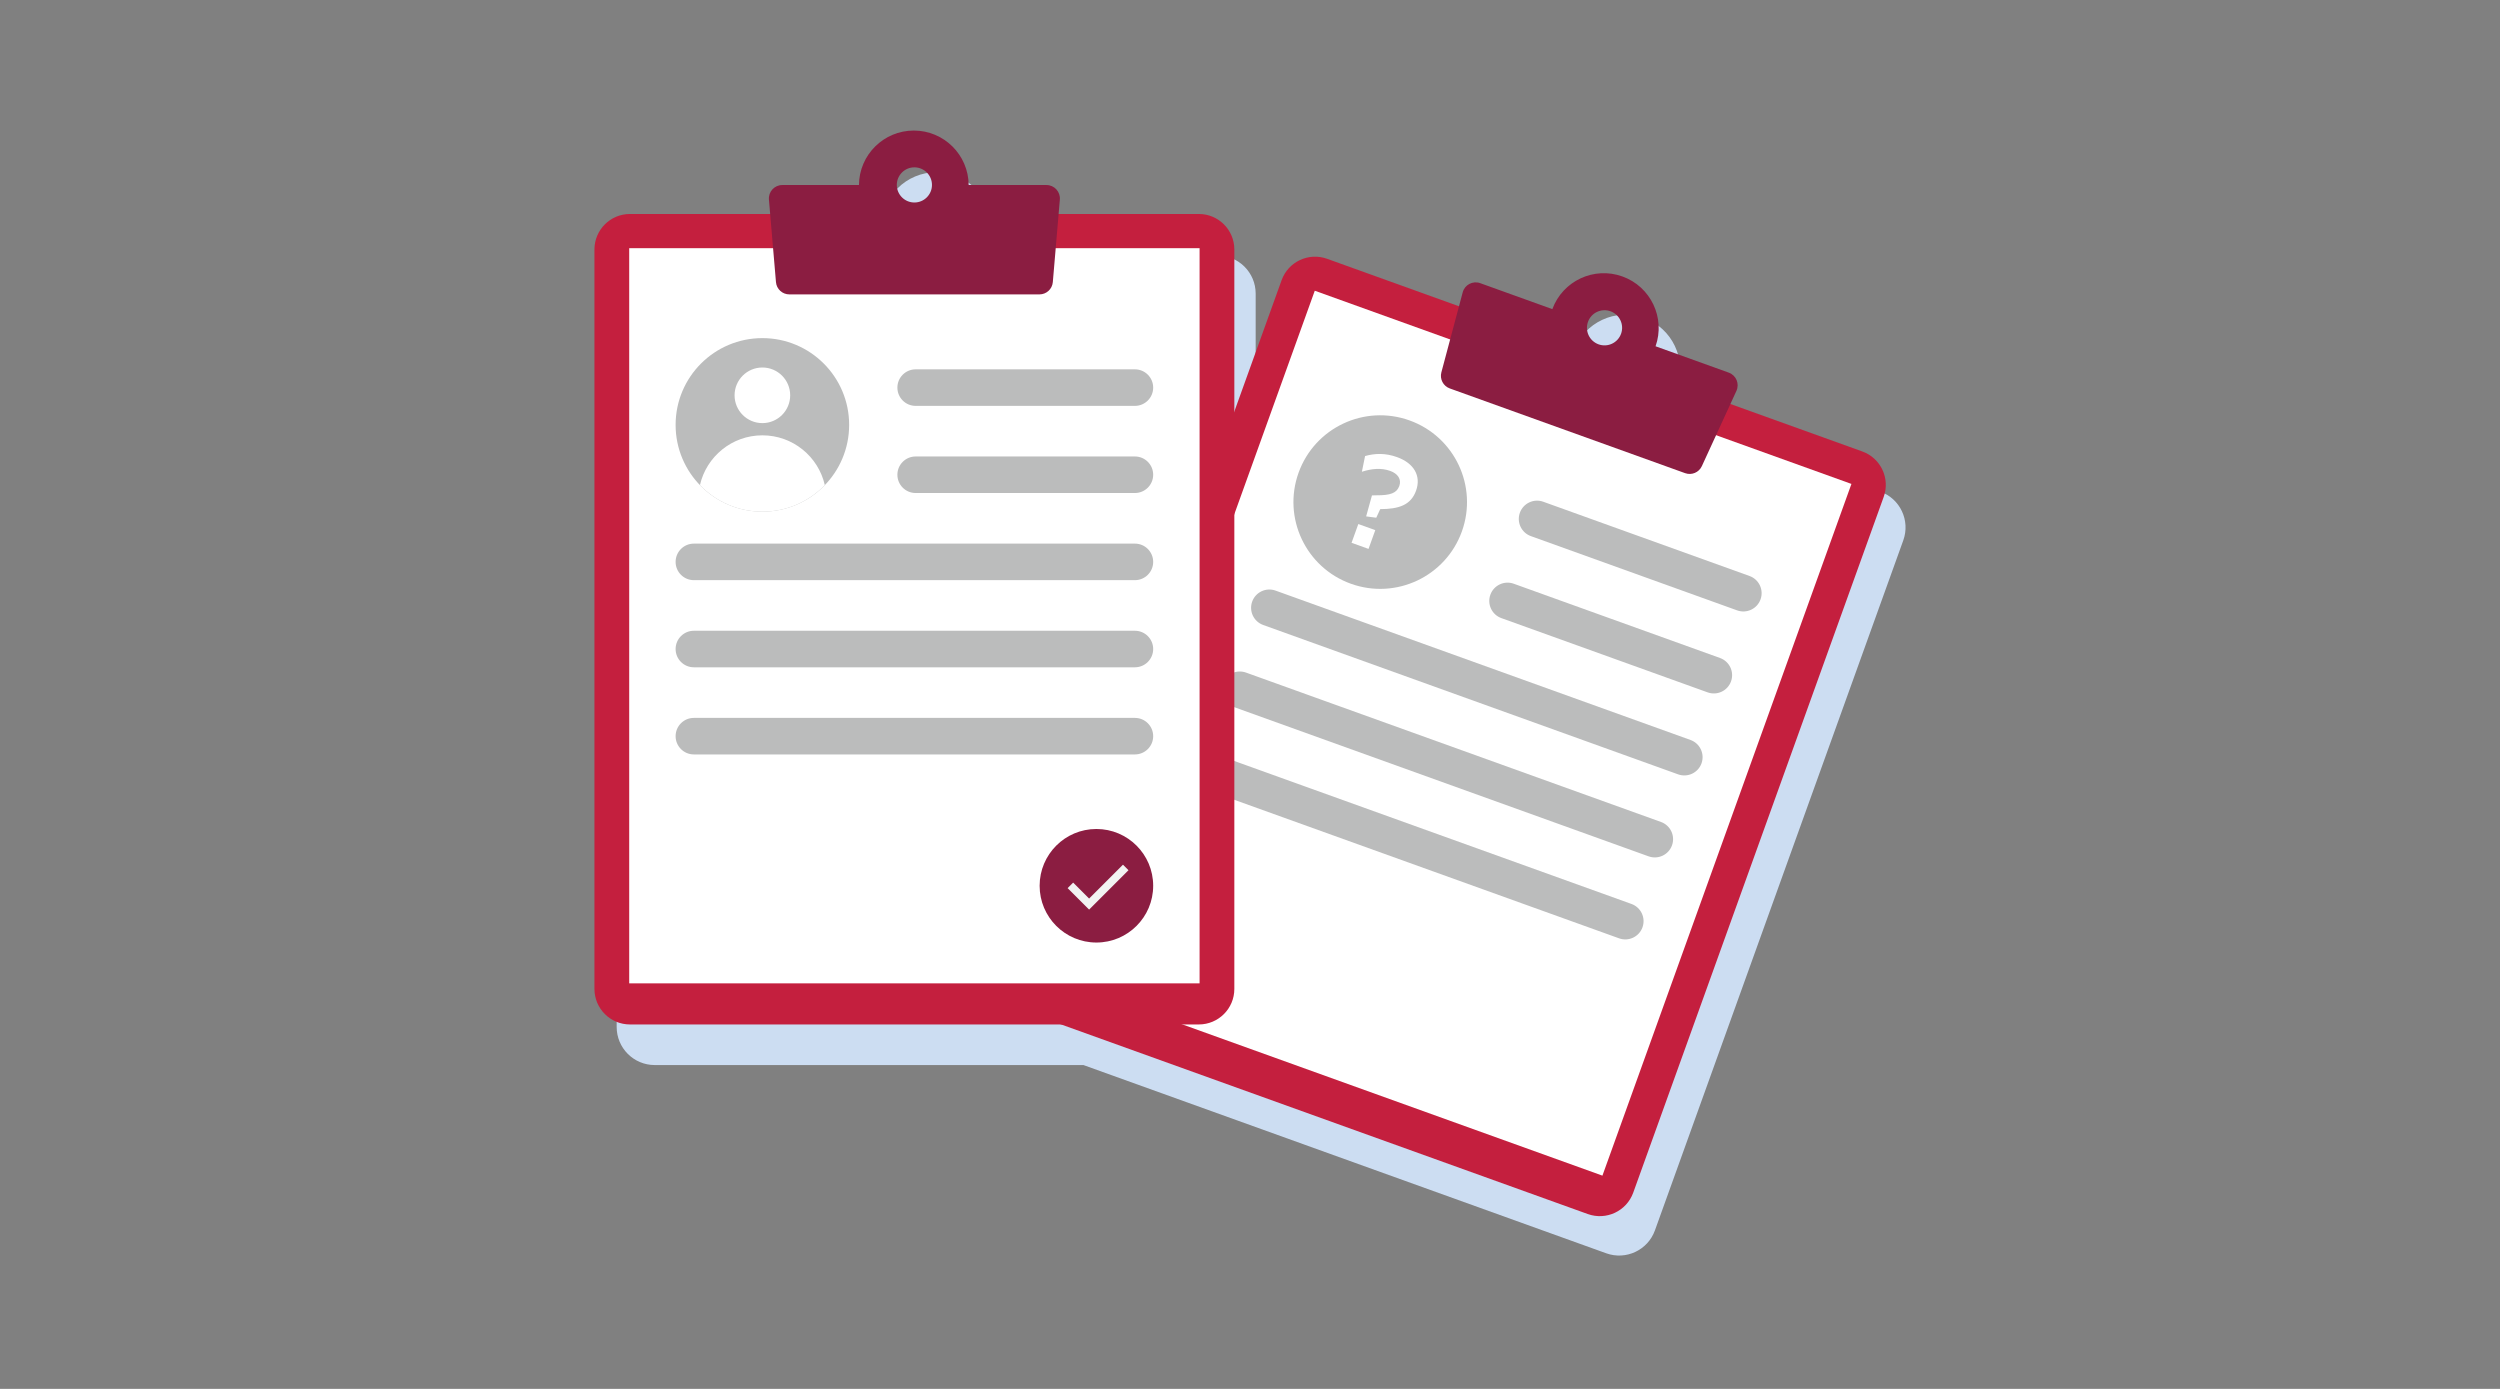 <?xml version="1.0" encoding="UTF-8"?>
<svg width="450px" height="250px" viewBox="0 0 450 250" version="1.1" xmlns="http://www.w3.org/2000/svg" xmlns:xlink="http://www.w3.org/1999/xlink">
    <rect x="0" y="0" width="450" height="250" fill="#808080" stroke="none"/>
    <!-- Generator: Sketch 62 (91390) - https://sketch.com -->
    <title>Illustrations/Blue/Documents/registered-non-registered-accounts-450x250</title>
    <desc>Created with Sketch.</desc>
    <g id="Illustrations/Blue/Documents/registered-non-registered-accounts-450x250" stroke="none" stroke-width="1" fill="none" fill-rule="evenodd">
        <path d="M168.643,37.614 C170.388,37.614 171.803,39.029 171.803,40.775 C171.803,42.52 170.388,43.935 168.643,43.935 C166.898,43.935 165.483,42.52 165.483,40.775 C165.483,39.029 166.898,37.614 168.643,37.614 M289.722,65.391 C290.313,63.748 292.124,62.897 293.765,63.488 C295.407,64.079 296.259,65.889 295.668,67.532 C295.077,69.174 293.267,70.026 291.625,69.435 C289.983,68.844 289.131,67.033 289.722,65.391 M338.468,88.494 L315.32,80.158 L316.403,77.799 C316.992,76.515 316.358,75.002 315.029,74.523 L301.867,69.784 C303.665,64.676 301.01,59.067 295.907,57.229 C290.805,55.392 285.183,58.021 283.314,63.104 L270.348,58.435 C269.019,57.956 267.565,58.718 267.202,60.083 L266.533,62.592 L243.136,54.167 C239.576,52.886 235.652,54.733 234.371,58.293 L226.021,81.49 L226.021,52.848 C226.021,49.065 222.954,45.998 219.172,45.998 L194.569,45.998 L194.789,43.41 C194.909,42.002 193.799,40.794 192.386,40.794 L178.398,40.794 C178.36,35.378 173.961,31 168.539,31 C163.116,31 158.717,35.378 158.68,40.794 L144.899,40.794 C143.487,40.794 142.377,42.002 142.497,43.41 L142.717,45.998 L117.85,45.998 C114.067,45.998 111,49.065 111,52.848 L111,184.859 C111,188.643 114.067,191.71 117.85,191.71 L195.021,191.71 L289.123,225.593 C292.682,226.875 296.606,225.028 297.888,221.468 L342.593,97.261 C343.875,93.7 342.028,89.775 338.468,88.494" id="Shadow" fill="#CCDDF2"></path>
        <g id="Art" transform="translate(107, 23)">
            <g id="Group-39" transform="translate(0, 0.444)">
                <path d="M178.802,195.084 L82.458,160.401 C79.136,159.205 77.413,155.543 78.609,152.221 L123.692,26.987 C124.888,23.666 128.551,21.942 131.873,23.138 L228.216,57.821 C231.538,59.017 233.261,62.679 232.065,66.001 L186.982,191.235 C185.786,194.556 182.124,196.28 178.802,195.084" id="Fill-4" fill="#C41F3E"></path>
                <polygon id="Fill-6" fill="#FFFFFF" points="181.435 188.171 84.837 153.395 129.659 28.887 226.258 63.662"></polygon>
                <path d="M156.136,72.222 C153.214,80.338 144.266,84.549 136.15,81.627 C128.034,78.706 123.823,69.758 126.745,61.642 C129.667,53.525 138.615,49.315 146.73,52.236 C154.847,55.158 159.058,64.106 156.136,72.222" id="Fill-8" fill="#BBBCBC"></path>
                <path d="M205.69,86.425 L168.558,73.058 C166.849,72.442 165.963,70.558 166.578,68.849 C167.193,67.14 169.077,66.254 170.786,66.869 L207.918,80.236 C209.627,80.851 210.513,82.736 209.898,84.444 C209.283,86.153 207.399,87.04 205.69,86.425" id="Fill-10" fill="#BBBCBC"></path>
                <path d="M200.377,101.183 L163.245,87.816 C161.536,87.201 160.65,85.317 161.265,83.608 C161.88,81.898 163.764,81.012 165.473,81.627 L202.605,94.995 C204.314,95.609 205.2,97.493 204.585,99.203 C203.97,100.912 202.086,101.798 200.377,101.183" id="Fill-12" fill="#BBBCBC"></path>
                <path d="M195.064,115.941 L120.372,89.052 C118.663,88.437 117.777,86.553 118.392,84.844 C119.007,83.135 120.891,82.248 122.6,82.864 L197.292,109.752 C199.001,110.368 199.887,112.252 199.272,113.961 C198.657,115.669 196.773,116.556 195.064,115.941" id="Fill-14" fill="#BBBCBC"></path>
                <path d="M189.751,130.699 L115.059,103.81 C113.35,103.195 112.464,101.311 113.079,99.602 C113.694,97.893 115.578,97.007 117.287,97.622 L191.979,124.511 C193.688,125.126 194.575,127.01 193.96,128.719 C193.345,130.428 191.46,131.314 189.751,130.699" id="Fill-16" fill="#BBBCBC"></path>
                <path d="M184.439,145.457 L109.747,118.568 C108.038,117.953 107.151,116.069 107.766,114.36 C108.382,112.651 110.265,111.764 111.974,112.38 L186.666,139.268 C188.375,139.884 189.262,141.768 188.647,143.476 C188.032,145.185 186.147,146.072 184.439,145.457" id="Fill-18" fill="#BBBCBC"></path>
                <path d="M136.28,74.26 L137.496,70.882 L140.55,71.982 L139.334,75.359 L136.28,74.26 Z M140.728,69.745 L138.905,69.508 L139.952,65.729 L140.769,65.71 C143.273,65.723 144.41,65.322 144.877,64.026 C145.302,62.846 144.626,61.82 143.238,61.32 C141.595,60.729 139.825,60.928 138.14,61.47 L138.713,58.645 C140.458,58.15 142.366,58.079 144.471,58.837 C147.502,59.928 148.849,62.215 147.891,64.876 C146.958,67.468 144.817,68.186 141.44,68.2 L140.728,69.745 Z" id="Fill-20" fill="#FFFFFF"></path>
                <path d="M180.744,38.537 C179.1,37.945 178.246,36.133 178.838,34.488 C179.43,32.844 181.243,31.991 182.887,32.583 C184.532,33.175 185.385,34.987 184.793,36.632 C184.201,38.276 182.388,39.129 180.744,38.537 M204.18,43.631 L191.001,38.886 C192.801,33.773 190.142,28.156 185.032,26.317 C179.923,24.477 174.294,27.11 172.422,32.199 L159.438,27.524 C158.107,27.045 156.651,27.808 156.287,29.174 L152.446,43.58 C152.123,44.792 152.781,46.05 153.961,46.474 L196.322,61.724 C197.502,62.149 198.811,61.599 199.334,60.46 L205.557,46.911 C206.147,45.626 205.511,44.111 204.18,43.631" id="Fill-22" fill="#8B1D41"></path>
                <path d="M108.789,160.958 L6.393,160.958 C2.862,160.958 0,158.096 0,154.565 L0,21.464 C0,17.933 2.862,15.072 6.393,15.072 L108.789,15.072 C112.32,15.072 115.181,17.933 115.181,21.464 L115.181,154.565 C115.181,158.096 112.32,160.958 108.789,160.958" id="Fill-24" fill="#C41F3E"></path>
                <polygon id="Fill-26" fill="#FFFFFF" points="6.258 153.561 108.924 153.561 108.924 21.23 6.258 21.23"></polygon>
                <path d="M45.847,53.036 C45.847,61.662 38.855,68.654 30.229,68.654 C21.603,68.654 14.61,61.662 14.61,53.036 C14.61,44.41 21.603,37.417 30.229,37.417 C38.855,37.417 45.847,44.41 45.847,53.036" id="Fill-28" fill="#BBBCBC"></path>
                <path d="M97.283,49.614 L57.818,49.614 C56.002,49.614 54.53,48.142 54.53,46.326 C54.53,44.509 56.002,43.037 57.818,43.037 L97.283,43.037 C99.099,43.037 100.572,44.509 100.572,46.326 C100.572,48.142 99.099,49.614 97.283,49.614" id="Fill-29" fill="#BBBCBC"></path>
                <path d="M97.283,65.299 L57.818,65.299 C56.002,65.299 54.53,63.827 54.53,62.01 C54.53,60.194 56.002,58.722 57.818,58.722 L97.283,58.722 C99.099,58.722 100.572,60.194 100.572,62.01 C100.572,63.827 99.099,65.299 97.283,65.299" id="Fill-30" fill="#BBBCBC"></path>
                <path d="M97.283,80.985 L17.898,80.985 C16.082,80.985 14.61,79.512 14.61,77.696 C14.61,75.88 16.082,74.407 17.898,74.407 L97.283,74.407 C99.099,74.407 100.572,75.88 100.572,77.696 C100.572,79.512 99.099,80.985 97.283,80.985" id="Fill-31" fill="#BBBCBC"></path>
                <path d="M97.283,96.67 L17.898,96.67 C16.082,96.67 14.61,95.197 14.61,93.381 C14.61,91.565 16.082,90.092 17.898,90.092 L97.283,90.092 C99.099,90.092 100.572,91.565 100.572,93.381 C100.572,95.197 99.099,96.67 97.283,96.67" id="Fill-32" fill="#BBBCBC"></path>
                <path d="M97.283,112.355 L17.898,112.355 C16.082,112.355 14.61,110.883 14.61,109.066 C14.61,107.25 16.082,105.778 17.898,105.778 L97.283,105.778 C99.099,105.778 100.572,107.25 100.572,109.066 C100.572,110.883 99.099,112.355 97.283,112.355" id="Fill-33" fill="#BBBCBC"></path>
                <path d="M30.229,52.717 C32.993,52.717 35.234,50.476 35.234,47.712 C35.234,44.947 32.993,42.706 30.229,42.706 C27.464,42.706 25.223,44.947 25.223,47.712 C25.223,50.476 27.464,52.717 30.229,52.717" id="Fill-34" fill="#FFFFFF"></path>
                <path d="M30.229,54.916 C24.744,54.916 20.158,58.745 18.988,63.875 C21.829,66.82 25.814,68.655 30.229,68.655 C34.644,68.655 38.628,66.82 41.468,63.874 C40.299,58.745 35.712,54.916 30.229,54.916" id="Fill-35" fill="#FFFFFF"></path>
                <path d="M57.591,13.007 C55.843,13.007 54.426,11.59 54.426,9.842 C54.426,8.095 55.843,6.678 57.591,6.678 C59.338,6.678 60.755,8.095 60.755,9.842 C60.755,11.59 59.338,13.007 57.591,13.007 M81.367,9.861 L67.36,9.861 C67.322,4.44 62.917,0.056 57.487,0.056 C52.056,0.056 47.651,4.44 47.614,9.861 L33.814,9.861 C32.4,9.861 31.288,11.072 31.408,12.481 L32.674,27.337 C32.78,28.586 33.825,29.547 35.08,29.547 L80.102,29.547 C81.356,29.547 82.402,28.586 82.508,27.337 L83.773,12.481 C83.893,11.072 82.782,9.861 81.367,9.861" id="Fill-36" fill="#8B1D41"></path>
                <path d="M100.572,135.993 C100.572,130.349 95.996,125.774 90.352,125.774 C84.708,125.774 80.133,130.349 80.133,135.993 C80.133,141.637 84.708,146.212 90.352,146.212 C95.996,146.212 100.572,141.637 100.572,135.993" id="Fill-37" fill="#8B1D41"></path>
                <polygon id="Fill-38" fill="#F2F3F2" points="89.039 140.285 85.172 136.418 86.167 135.422 89.039 138.295 95.135 132.198 96.13 133.193"></polygon>
            </g>
        </g>
    </g>
</svg>
